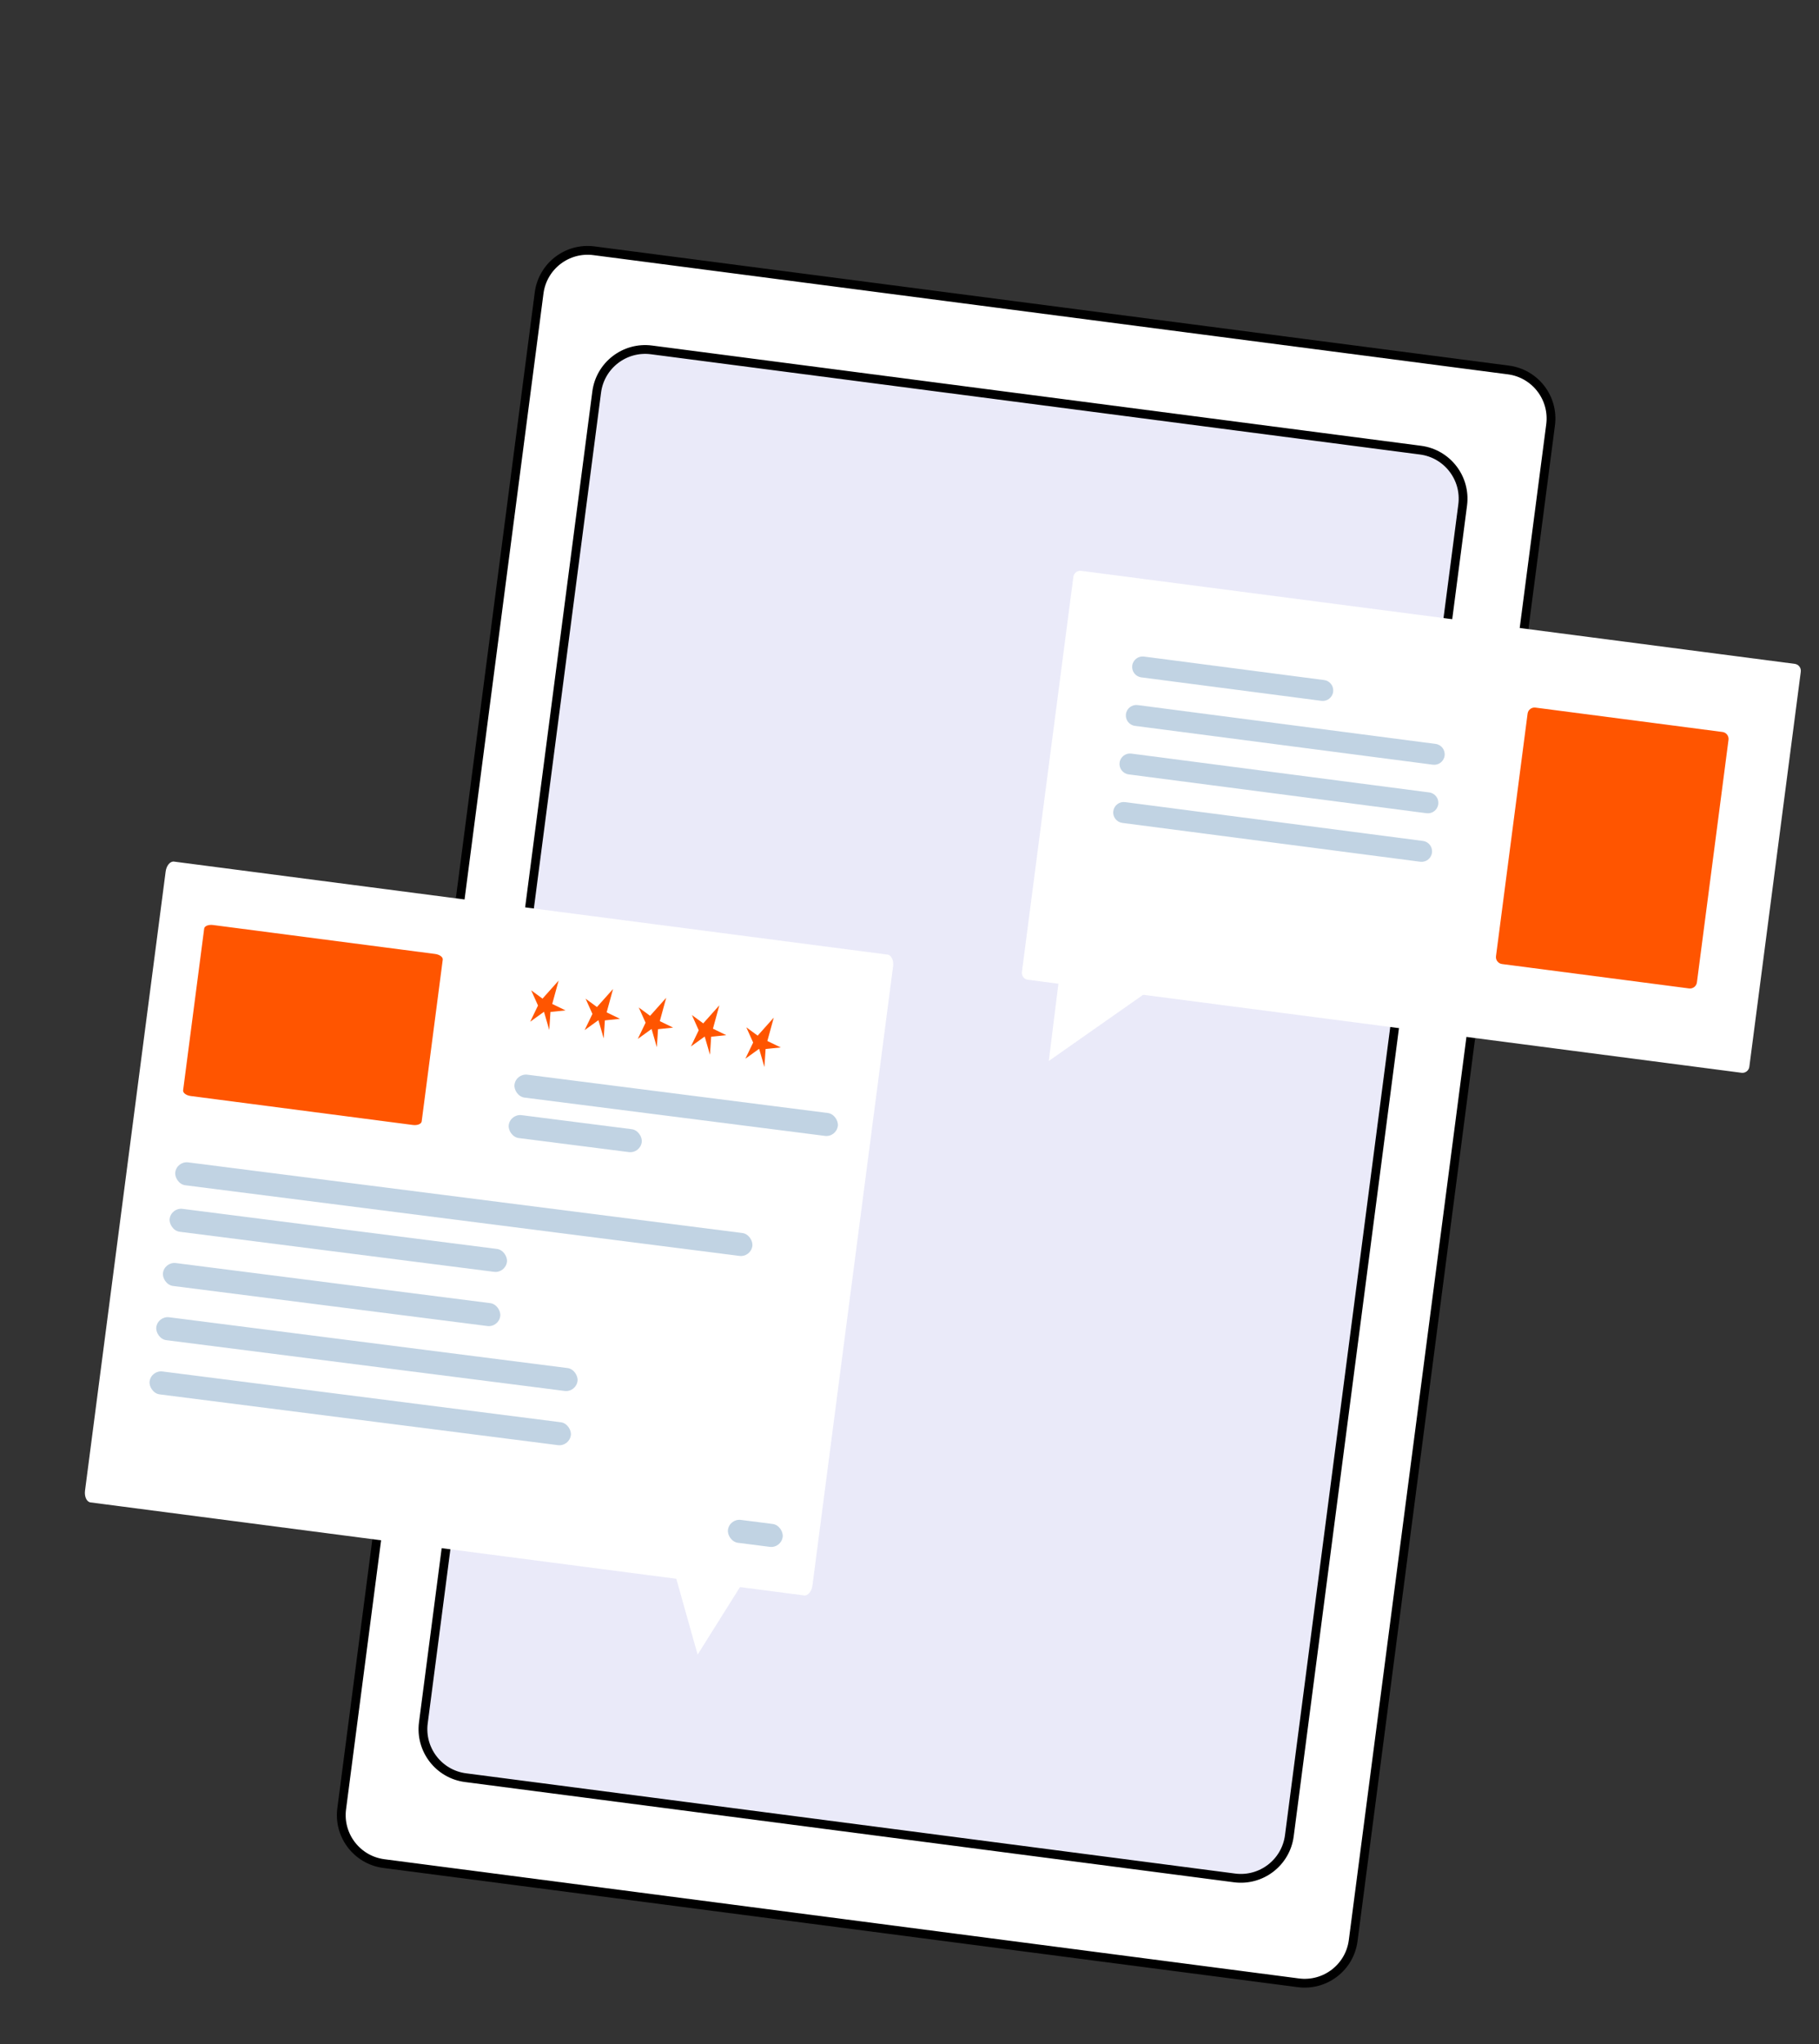 <?xml version="1.0" encoding="UTF-8"?> <svg xmlns="http://www.w3.org/2000/svg" width="414" height="465" viewBox="0 0 414 465" fill="none"><rect x="0" y="0" width="414" height="465" fill="#333333" stroke="none"/> <g clip-path="url(#clip0_44_1020)"> <mask id="mask0_44_1020" style="mask-type:luminance" maskUnits="userSpaceOnUse" x="-194" y="0" width="800" height="562"> <path d="M606 0H-194V562H606V0Z" fill="white"></path> </mask> <g mask="url(#mask0_44_1020)"> <path d="M343.313 84.169L135.178 57.049C129.082 56.255 123.497 60.552 122.702 66.648L77.769 411.488C76.975 417.584 81.272 423.169 87.368 423.964L295.503 451.084C301.599 451.878 307.184 447.581 307.979 441.485L352.912 96.645C353.706 90.549 349.409 84.964 343.313 84.169Z" fill="white" stroke="black" stroke-width="2"></path> <path d="M323.302 102.406L148.28 79.6C142.184 78.805 136.598 83.103 135.804 89.199L96.356 391.941C95.562 398.036 99.859 403.622 105.955 404.416L280.978 427.222C287.074 428.016 292.659 423.719 293.453 417.623L332.901 114.881C333.696 108.786 329.398 103.2 323.302 102.406Z" fill="#EAEAF9" stroke="black" stroke-width="2"></path> <path d="M408.485 151.026L246.077 129.864C245.206 129.751 244.408 130.365 244.295 131.235L232.583 221.112C232.47 221.983 233.084 222.781 233.955 222.894L396.363 244.056C397.234 244.17 398.032 243.556 398.145 242.685L409.856 152.809C409.97 151.938 409.356 151.14 408.485 151.026Z" fill="white"></path> <path d="M238.699 241.373L241.143 221.82L262.595 224.615L238.699 241.373Z" fill="white"></path> <path d="M392.033 166.524L349.46 160.976C348.589 160.863 347.791 161.477 347.677 162.348L340.486 217.535C340.373 218.406 340.987 219.204 341.858 219.317L384.431 224.865C385.301 224.978 386.099 224.364 386.213 223.493L393.404 168.306C393.517 167.435 392.903 166.637 392.033 166.524Z" fill="#FF5500"></path> <path d="M301.367 154.709L260.371 149.367C259.064 149.197 257.866 150.117 257.696 151.424C257.526 152.73 258.448 153.927 259.754 154.097L300.75 159.44C302.057 159.61 303.253 158.688 303.423 157.382C303.593 156.075 302.672 154.88 301.367 154.709Z" fill="#C1D3E3"></path> <path d="M326.734 169.238L258.932 160.404C257.626 160.233 256.429 161.154 256.259 162.461C256.088 163.767 257.009 164.964 258.316 165.134L326.117 173.969C327.424 174.139 328.62 173.218 328.79 171.913C328.961 170.606 328.039 169.408 326.734 169.238Z" fill="#C1D3E3"></path> <path d="M325.292 180.277L257.49 171.442C256.185 171.272 254.987 172.193 254.817 173.498C254.647 174.805 255.568 176.003 256.873 176.173L324.675 185.007C325.981 185.177 327.178 184.255 327.348 182.95C327.518 181.644 326.598 180.447 325.292 180.277Z" fill="#C1D3E3"></path> <path d="M323.859 191.314L256.058 182.479C254.751 182.309 253.555 183.229 253.384 184.537C253.213 185.842 254.136 187.039 255.441 187.21L323.243 196.044C324.549 196.214 325.746 195.294 325.916 193.987C326.087 192.681 325.166 191.484 323.859 191.314Z" fill="#C1D3E3"></path> <path d="M202.008 217.173L39.6 196.011C38.729 195.897 37.879 196.912 37.702 198.276L19.349 339.12C19.171 340.485 19.733 341.683 20.604 341.797L183.012 362.959C183.883 363.072 184.733 362.058 184.911 360.693L203.263 219.849C203.441 218.485 202.879 217.287 202.008 217.173Z" fill="white"></path> <path d="M158.778 376.415L169.256 359.726L150.874 348.319L158.778 376.415Z" fill="white"></path> <path d="M99.033 217.025L48.482 210.439C47.448 210.304 46.548 210.665 46.472 211.246L41.677 248.046C41.602 248.627 42.379 249.207 43.413 249.341L93.964 255.928C94.998 256.063 95.897 255.701 95.973 255.121L100.768 218.321C100.844 217.74 100.067 217.16 99.033 217.025Z" fill="#FF5500"></path> <path d="M160.39 235.807L157.252 238.067L159.027 234.384L157.476 230.922L160.054 232.814L163.721 228.712L162.265 234.025L165.295 235.498L161.859 235.854L161.59 239.951L160.39 235.807Z" fill="#FF5500"></path> <path d="M148.297 234.089L145.158 236.349L146.933 232.666L145.382 229.203L147.96 231.096L151.627 226.994L150.171 232.307L153.201 233.78L149.766 234.136L149.497 238.233L148.297 234.089Z" fill="#FF5500"></path> <path d="M136.199 232.088L133.06 234.349L134.836 230.666L133.284 227.203L135.863 229.096L139.53 224.994L138.073 230.306L141.103 231.78L137.668 232.135L137.399 236.233L136.199 232.088Z" fill="#FF5500"></path> <path d="M123.812 230.177L120.674 232.437L122.449 228.754L120.898 225.291L123.476 227.184L127.143 223.082L125.686 228.395L128.717 229.868L125.281 230.224L125.012 234.321L123.812 230.177Z" fill="#FF5500"></path> <path d="M172.777 238.602L169.639 240.862L171.414 237.179L169.862 233.716L172.441 235.609L176.108 231.507L174.651 236.82L177.682 238.293L174.246 238.649L173.977 242.746L172.777 238.602Z" fill="#FF5500"></path> <rect x="40.223" y="264.104" width="132.407" height="5.249" rx="2.625" transform="rotate(7.262 40.223 264.104)" fill="#C1D3E3"></rect> <rect x="117.426" y="244.16" width="74.191" height="5.249" rx="2.625" transform="rotate(7.262 117.426 244.16)" fill="#C1D3E3"></rect> <rect x="116.117" y="253.365" width="30.52" height="5.249" rx="2.625" transform="rotate(7.262 116.117 253.365)" fill="#C1D3E3"></rect> <rect x="38.945" y="274.681" width="77.387" height="5.249" rx="2.625" transform="rotate(7.262 38.945 274.681)" fill="#C1D3E3"></rect> <rect x="37.422" y="287.012" width="77.387" height="5.249" rx="2.625" transform="rotate(7.262 37.422 287.012)" fill="#C1D3E3"></rect> <rect x="35.902" y="299.344" width="96.651" height="5.249" rx="2.625" transform="rotate(7.262 35.902 299.344)" fill="#C1D3E3"></rect> <rect x="34.379" y="311.675" width="96.651" height="5.249" rx="2.625" transform="rotate(7.262 34.379 311.675)" fill="#C1D3E3"></rect> <rect x="166.012" y="345.443" width="12.56" height="5.249" rx="2.625" transform="rotate(7.262 166.012 345.443)" fill="#C1D3E3"></rect> </g> </g> <defs> <clipPath id="clip0_44_1020"> <rect width="414" height="465" fill="white"></rect> </clipPath> </defs> </svg> 